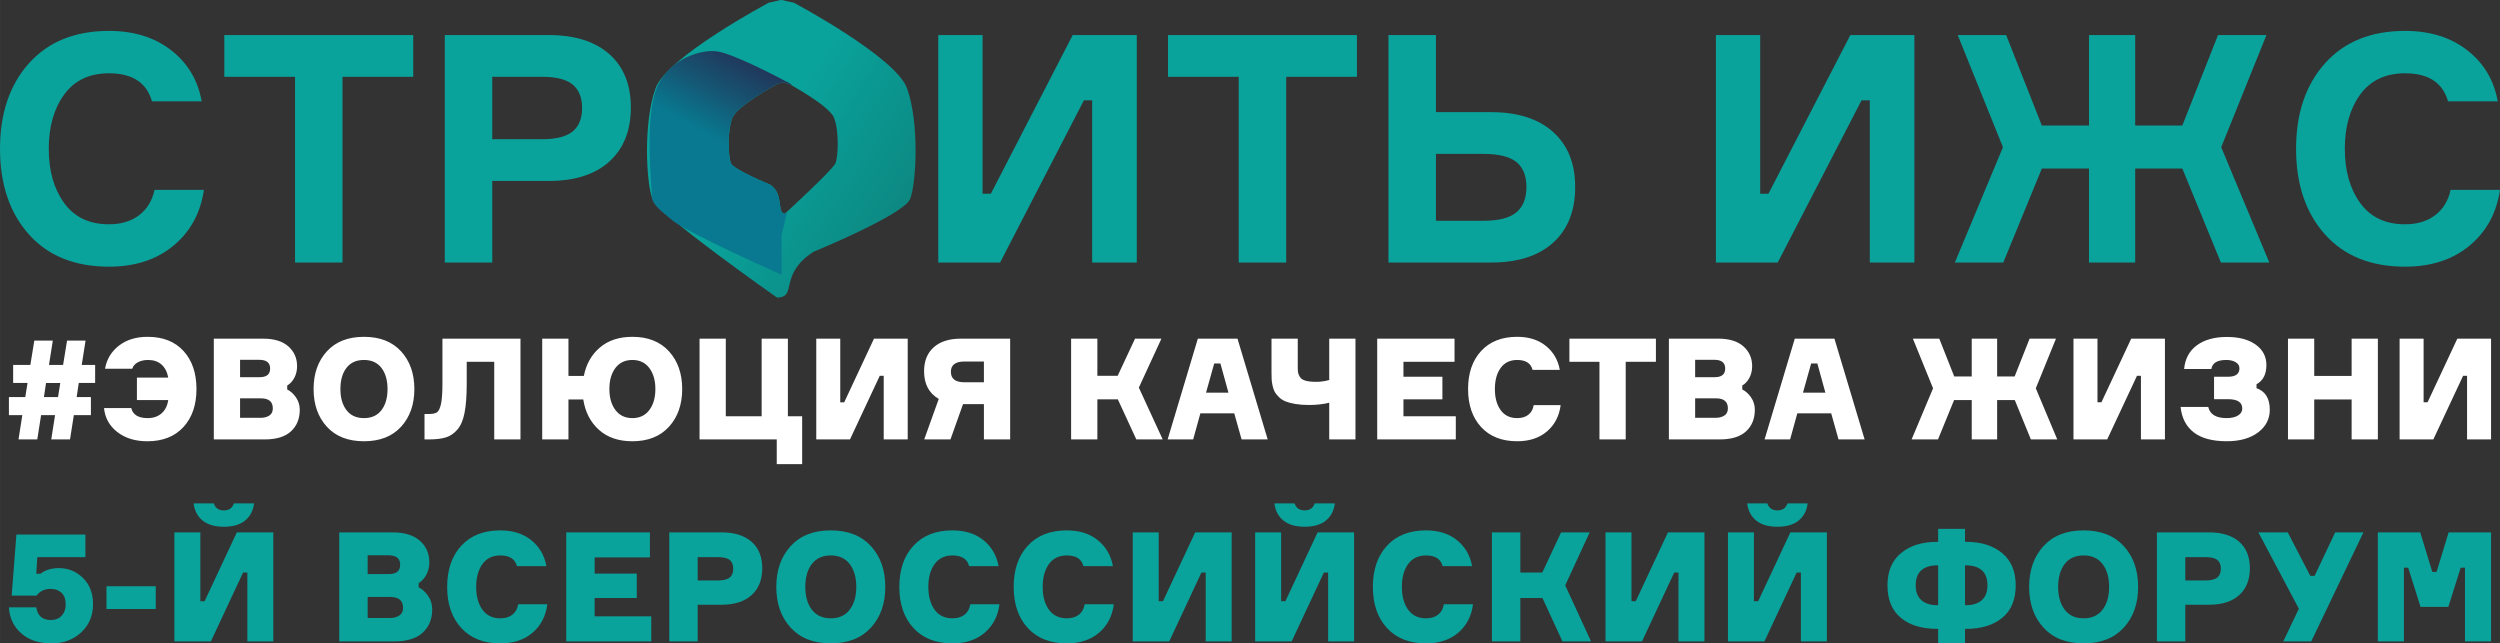 <?xml version="1.0" encoding="UTF-8"?> <!-- Creator: CorelDRAW 2021.5 --> <svg xmlns="http://www.w3.org/2000/svg" xmlns:xlink="http://www.w3.org/1999/xlink" xmlns:xodm="http://www.corel.com/coreldraw/odm/2003" xml:space="preserve" width="103.98mm" height="26.759mm" style="shape-rendering:geometricPrecision; text-rendering:geometricPrecision; image-rendering:optimizeQuality; fill-rule:evenodd; clip-rule:evenodd" viewBox="0 0 5497.62 1414.82"><rect x="0" y="0" width="5497.62" height="1414.82" fill="#333333" stroke="none"/> <defs> <style type="text/css"> <![CDATA[ .fil0 {fill:white;fill-rule:nonzero} .fil1 {fill:#0AA39C;fill-rule:nonzero} .fil2 {fill:url(#id0)} .fil3 {fill:url(#id1)} ]]> </style> <linearGradient id="id0" gradientUnits="userSpaceOnUse" x1="2102.83" y1="569.36" x2="1374.23" y2="102.03"> <stop offset="0" style="stop-opacity:1; stop-color:#146964"></stop> <stop offset="0.012" style="stop-opacity:1; stop-color:#146964"></stop> <stop offset="0.02" style="stop-opacity:1; stop-color:#136B66"></stop> <stop offset="0.031" style="stop-opacity:1; stop-color:#136D68"></stop> <stop offset="0.039" style="stop-opacity:1; stop-color:#126F6A"></stop> <stop offset="0.051" style="stop-opacity:1; stop-color:#12716B"></stop> <stop offset="0.059" style="stop-opacity:1; stop-color:#12736D"></stop> <stop offset="0.071" style="stop-opacity:1; stop-color:#12756F"></stop> <stop offset="0.078" style="stop-opacity:1; stop-color:#117771"></stop> <stop offset="0.09" style="stop-opacity:1; stop-color:#117973"></stop> <stop offset="0.102" style="stop-opacity:1; stop-color:#117A74"></stop> <stop offset="0.11" style="stop-opacity:1; stop-color:#117C76"></stop> <stop offset="0.122" style="stop-opacity:1; stop-color:#107E78"></stop> <stop offset="0.129" style="stop-opacity:1; stop-color:#0F7F7A"></stop> <stop offset="0.141" style="stop-opacity:1; stop-color:#0F817B"></stop> <stop offset="0.149" style="stop-opacity:1; stop-color:#0F837D"></stop> <stop offset="0.161" style="stop-opacity:1; stop-color:#0E857F"></stop> <stop offset="0.169" style="stop-opacity:1; stop-color:#0D8781"></stop> <stop offset="0.18" style="stop-opacity:1; stop-color:#0D8881"></stop> <stop offset="0.188" style="stop-opacity:1; stop-color:#0D8982"></stop> <stop offset="0.2" style="stop-opacity:1; stop-color:#0D8983"></stop> <stop offset="0.212" style="stop-opacity:1; stop-color:#0D8A84"></stop> <stop offset="0.22" style="stop-opacity:1; stop-color:#0D8B85"></stop> <stop offset="0.231" style="stop-opacity:1; stop-color:#0D8B85"></stop> <stop offset="0.239" style="stop-opacity:1; stop-color:#0C8C86"></stop> <stop offset="0.251" style="stop-opacity:1; stop-color:#0C8D86"></stop> <stop offset="0.259" style="stop-opacity:1; stop-color:#0C8E87"></stop> <stop offset="0.271" style="stop-opacity:1; stop-color:#0B8F88"></stop> <stop offset="0.278" style="stop-opacity:1; stop-color:#0B8F88"></stop> <stop offset="0.29" style="stop-opacity:1; stop-color:#0B9089"></stop> <stop offset="0.302" style="stop-opacity:1; stop-color:#0B918A"></stop> <stop offset="0.31" style="stop-opacity:1; stop-color:#0B918B"></stop> <stop offset="0.322" style="stop-opacity:1; stop-color:#0B928B"></stop> <stop offset="0.329" style="stop-opacity:1; stop-color:#0B928C"></stop> <stop offset="0.341" style="stop-opacity:1; stop-color:#0B938D"></stop> <stop offset="0.349" style="stop-opacity:1; stop-color:#0B948E"></stop> <stop offset="0.361" style="stop-opacity:1; stop-color:#0B948E"></stop> <stop offset="0.369" style="stop-opacity:1; stop-color:#0A958F"></stop> <stop offset="0.38" style="stop-opacity:1; stop-color:#0A968F"></stop> <stop offset="0.388" style="stop-opacity:1; stop-color:#0A9790"></stop> <stop offset="0.4" style="stop-opacity:1; stop-color:#0A9791"></stop> <stop offset="0.412" style="stop-opacity:1; stop-color:#0A9891"></stop> <stop offset="0.42" style="stop-opacity:1; stop-color:#0A9992"></stop> <stop offset="0.431" style="stop-opacity:1; stop-color:#0A9992"></stop> <stop offset="0.439" style="stop-opacity:1; stop-color:#0A9A93"></stop> <stop offset="0.451" style="stop-opacity:1; stop-color:#0A9B94"></stop> <stop offset="0.459" style="stop-opacity:1; stop-color:#0A9B94"></stop> <stop offset="0.471" style="stop-opacity:1; stop-color:#0A9C95"></stop> <stop offset="0.478" style="stop-opacity:1; stop-color:#0A9D96"></stop> <stop offset="0.49" style="stop-opacity:1; stop-color:#0A9D96"></stop> <stop offset="0.502" style="stop-opacity:1; stop-color:#0A9E97"></stop> <stop offset="0.51" style="stop-opacity:1; stop-color:#0A9F98"></stop> <stop offset="0.522" style="stop-opacity:1; stop-color:#0A9F99"></stop> <stop offset="0.529" style="stop-opacity:1; stop-color:#0AA099"></stop> <stop offset="0.541" style="stop-opacity:1; stop-color:#0AA19A"></stop> <stop offset="0.549" style="stop-opacity:1; stop-color:#0AA19B"></stop> <stop offset="0.561" style="stop-opacity:1; stop-color:#0AA29B"></stop> <stop offset="0.569" style="stop-opacity:1; stop-color:#0AA39C"></stop> <stop offset="0.58" style="stop-opacity:1; stop-color:#0AA39C"></stop> <stop offset="0.588" style="stop-opacity:1; stop-color:#0AA39C"></stop> <stop offset="0.6" style="stop-opacity:1; stop-color:#0AA39C"></stop> <stop offset="0.612" style="stop-opacity:1; stop-color:#0AA39C"></stop> <stop offset="0.62" style="stop-opacity:1; stop-color:#0AA39C"></stop> <stop offset="0.631" style="stop-opacity:1; stop-color:#0AA39C"></stop> <stop offset="0.639" style="stop-opacity:1; stop-color:#0AA39C"></stop> <stop offset="0.651" style="stop-opacity:1; stop-color:#0AA39C"></stop> <stop offset="0.659" style="stop-opacity:1; stop-color:#0AA39C"></stop> <stop offset="0.671" style="stop-opacity:1; stop-color:#0AA39C"></stop> <stop offset="0.678" style="stop-opacity:1; stop-color:#0AA39C"></stop> <stop offset="0.69" style="stop-opacity:1; stop-color:#0AA39C"></stop> <stop offset="0.702" style="stop-opacity:1; stop-color:#0AA39C"></stop> <stop offset="0.71" style="stop-opacity:1; stop-color:#0AA39C"></stop> <stop offset="0.722" style="stop-opacity:1; stop-color:#0AA39C"></stop> <stop offset="0.729" style="stop-opacity:1; stop-color:#0AA39C"></stop> <stop offset="0.741" style="stop-opacity:1; stop-color:#0AA39C"></stop> <stop offset="0.749" style="stop-opacity:1; stop-color:#0AA39C"></stop> <stop offset="0.761" style="stop-opacity:1; stop-color:#0AA39C"></stop> <stop offset="0.769" style="stop-opacity:1; stop-color:#0AA39C"></stop> <stop offset="0.78" style="stop-opacity:1; stop-color:#0AA39C"></stop> <stop offset="0.788" style="stop-opacity:1; stop-color:#0AA39C"></stop> <stop offset="0.8" style="stop-opacity:1; stop-color:#0AA39C"></stop> <stop offset="0.812" style="stop-opacity:1; stop-color:#0AA39C"></stop> <stop offset="0.82" style="stop-opacity:1; stop-color:#0AA39C"></stop> <stop offset="0.831" style="stop-opacity:1; stop-color:#0AA39C"></stop> <stop offset="0.839" style="stop-opacity:1; stop-color:#0AA39C"></stop> <stop offset="0.851" style="stop-opacity:1; stop-color:#0AA39C"></stop> <stop offset="0.859" style="stop-opacity:1; stop-color:#0AA39C"></stop> <stop offset="0.871" style="stop-opacity:1; stop-color:#0AA39C"></stop> <stop offset="0.878" style="stop-opacity:1; stop-color:#0AA39C"></stop> <stop offset="0.89" style="stop-opacity:1; stop-color:#0AA39C"></stop> <stop offset="0.902" style="stop-opacity:1; stop-color:#0AA39C"></stop> <stop offset="0.91" style="stop-opacity:1; stop-color:#0AA39C"></stop> <stop offset="0.922" style="stop-opacity:1; stop-color:#0AA39C"></stop> <stop offset="0.929" style="stop-opacity:1; stop-color:#0AA39C"></stop> <stop offset="0.941" style="stop-opacity:1; stop-color:#0AA39C"></stop> <stop offset="0.949" style="stop-opacity:1; stop-color:#0AA39C"></stop> <stop offset="0.961" style="stop-opacity:1; stop-color:#0AA39C"></stop> <stop offset="0.969" style="stop-opacity:1; stop-color:#0AA39C"></stop> <stop offset="0.98" style="stop-opacity:1; stop-color:#0AA39C"></stop> <stop offset="0.988" style="stop-opacity:1; stop-color:#0AA39C"></stop> <stop offset="1" style="stop-opacity:1; stop-color:#0AA39C"></stop> </linearGradient> <linearGradient id="id1" gradientUnits="userSpaceOnUse" x1="1616.01" y1="328.88" x2="1717.37" y2="145.49"> <stop offset="0" style="stop-opacity:1; stop-color:#087990"></stop> <stop offset="0.471" style="stop-opacity:1; stop-color:#165472"></stop> <stop offset="1" style="stop-opacity:1; stop-color:#242F54"></stop> </linearGradient> </defs> <g id="Слой_x0020_1">  <path class="fil0" d="M112.66 966.31l8.37 -53.38 -30.72 0 -8.38 53.38 -41.28 0 8.38 -53.38 -29.48 0 0 -39.72 36 0 4.96 -31.04 -31.65 0 0 -39.72 37.86 0 8.69 -53.37 40.65 0 -8.37 53.37 31.03 0 8.69 -53.37 40.66 0 -8.38 53.37 29.48 0 0 39.72 -36 0 -4.65 31.04 31.34 0 0 39.72 -37.55 0 -8.38 53.38 -41.27 0zm-11.48 -124.13l-4.65 31.04 31.03 0 4.96 -31.04 -31.34 0zm127.55 55.24l59.89 0c3.52,14.69 15.62,22.03 36.31,22.03 12.21,0 22.29,-3.46 30.26,-10.39 7.96,-6.93 12.88,-16.71 14.74,-29.33l-68.89 0 0 -49.34 68.89 0c-2.28,-12.41 -7.19,-21.98 -14.74,-28.71 -7.55,-6.72 -17.43,-10.08 -29.64,-10.08 -8.69,0 -16.18,1.71 -22.5,5.12 -6.31,3.42 -10.39,8.12 -12.26,14.12l-59.9 0c3.73,-20.9 13.92,-37.81 30.57,-50.74 16.65,-12.93 37.7,-19.39 63.15,-19.39 33.73,0 60.05,10.39 78.98,31.19 18.93,20.79 28.4,48.67 28.4,83.63 0,34.96 -9.57,62.84 -28.7,83.63 -19.14,20.79 -45.57,31.19 -79.29,31.19 -26.69,0 -48.72,-6.77 -66.1,-20.32 -17.38,-13.56 -27.1,-31.09 -29.17,-52.6zm402.81 -49.65l0 8.69c7.45,3.72 13.91,9.57 19.39,17.53 5.48,7.97 8.23,17.02 8.23,27.16 0,19.65 -6.41,35.43 -19.24,47.33 -12.83,11.9 -32.07,17.84 -57.73,17.84l-112.03 0 0 -221.58 108.62 0c24.2,0 42.67,5.69 55.39,17.07 12.72,11.38 19.09,25.86 19.09,43.44 0,9.52 -2.02,18.05 -6.05,25.61 -4.03,7.55 -9.26,13.19 -15.67,16.91zm-103.65 -56.48l0 38.17 43.13 0c15.31,0 22.97,-6.31 22.97,-18.93 0,-12.83 -7.86,-19.24 -23.59,-19.24l-42.51 0zm0 127.55l45 0c7.65,0 14.06,-1.65 19.24,-4.96 5.17,-3.32 7.76,-8.59 7.76,-15.83 0,-14.69 -8.69,-22.03 -26.07,-22.03l-45.93 0 0 42.83zm190.85 -146.17c19.45,-21.31 46.65,-31.96 81.62,-31.96 34.96,0 62.17,10.65 81.62,31.96 19.45,21.31 29.17,48.93 29.17,82.86 0,33.93 -9.72,61.55 -29.17,82.86 -19.45,21.31 -46.65,31.97 -81.62,31.97 -34.96,0 -62.17,-10.65 -81.62,-31.97 -19.45,-21.31 -29.17,-48.93 -29.17,-82.86 0,-33.93 9.72,-61.55 29.17,-82.86zm43.14 129.26c8.89,11.69 21.73,17.53 38.48,17.53 16.76,0 29.59,-5.84 38.48,-17.53 8.9,-11.69 13.34,-27.16 13.34,-46.4 0,-19.24 -4.45,-34.71 -13.34,-46.4 -8.89,-11.69 -21.72,-17.53 -38.48,-17.53 -16.76,0 -29.59,5.79 -38.48,17.38 -8.9,11.58 -13.34,27.1 -13.34,46.55 0,19.24 4.45,34.71 13.34,46.4zm171.61 64.39l0 -55.86 8.69 0c8.48,0 14.63,-1.19 18.46,-3.57 3.83,-2.38 6.83,-8.43 9,-18.16 2.17,-9.72 3.26,-24.93 3.26,-45.62l0 -98.37 171.62 0 0 221.58 -57.73 0 0 -170.68 -60.51 0 0 49.03c0,26.07 -1.6,47.22 -4.81,63.46 -3.2,16.24 -8.59,28.6 -16.14,37.08 -7.55,8.48 -16.08,14.12 -25.6,16.91 -9.52,2.79 -21.93,4.19 -37.24,4.19l-9 0zm457.12 -225.61c34.34,0 61.18,10.65 80.53,31.96 19.35,21.31 29.02,48.93 29.02,82.86 0,33.93 -9.67,61.55 -29.02,82.86 -19.35,21.31 -46.19,31.97 -80.53,31.97 -30.41,0 -54.93,-8.38 -73.55,-25.14 -18.62,-16.76 -30.11,-39 -34.45,-66.72l-32.59 0 0 87.83 -57.72 0 0 -221.58 57.72 0 0 81.93 33.83 0c5.17,-26.07 16.96,-46.91 35.38,-62.53 18.41,-15.62 42.2,-23.43 71.38,-23.43zm-37.24 161.06c8.9,11.8 21.31,17.69 37.24,17.69 15.93,0 28.34,-5.9 37.24,-17.69 8.9,-11.79 13.34,-27.2 13.34,-46.24 0,-19.03 -4.45,-34.45 -13.34,-46.24 -8.9,-11.79 -21.31,-17.69 -37.24,-17.69 -15.93,0 -28.34,5.84 -37.24,17.53 -8.89,11.69 -13.34,27.16 -13.34,46.4 0,19.03 4.45,34.45 13.34,46.24zm354.71 118.86l0 -54.31 -169.75 0 0 -221.58 57.72 0 0 170.68 78.82 0 0 -170.68 57.73 0 0 170.68 31.34 0 0 105.2 -55.86 0zm86.9 -275.89l52.76 0 0 139.96 8.69 0 65.48 -139.96 74.17 0 0 221.58 -52.76 0 0 -139.96 -8.69 0 -65.48 139.96 -74.17 0 0 -221.58zm318.08 0l108.31 0 0 221.58 -57.72 0 0 -77.58 -45.93 0 -27.62 77.58 -57.72 0 31.96 -89.06c-21.51,-12.41 -32.27,-32.69 -32.27,-60.83 0,-22.55 7.08,-40.14 21.26,-52.76 14.17,-12.62 34.08,-18.93 59.73,-18.93zm7.76 95.89l42.83 0 0 -45.62 -42.83 0c-19.86,0 -29.79,7.56 -29.79,22.66 0,15.31 9.93,22.97 29.79,22.97zm234.61 125.68l0 -221.58 57.72 0 0 81.62 44.69 0 38.17 -81.62 58.03 0 -49.65 107.68 52.45 113.89 -58.03 0 -40.65 -88.13 -45 0 0 88.13 -57.72 0zm365.88 -221.58l66.41 221.58 -57.41 0 -16.14 -57.41 -74.48 0 -15.82 57.41 -56.17 0 66.41 -221.58 87.2 0zm-51.21 54.62l-18 64.24 49.34 0 -17.69 -64.24 -13.66 0zm126 -54.62l57.72 0 0 63c0,5.17 0.26,9.15 0.78,11.95 0.52,2.79 1.91,6 4.19,9.62 2.28,3.62 6.36,6.26 12.26,7.91 5.9,1.65 13.6,2.48 23.12,2.48 9.93,0 19.55,-1.34 28.86,-4.03l0 -90.92 57.72 0 0 221.58 -57.72 0 0 -80.69c-13.24,3.31 -28.14,4.96 -44.69,4.96 -10.97,0 -20.79,-0.72 -29.48,-2.17 -8.69,-1.45 -15.88,-3.32 -21.57,-5.59 -5.69,-2.27 -10.55,-5.38 -14.59,-9.31 -4.03,-3.93 -7.08,-7.66 -9.16,-11.17 -2.07,-3.52 -3.72,-8.07 -4.96,-13.65 -1.24,-5.59 -1.96,-10.35 -2.17,-14.28 -0.21,-3.93 -0.31,-9 -0.31,-15.21l0 -74.48zm375.81 133.44l-85.65 0 0 37.24 115.13 0 0 50.89 -172.85 0 0 -221.58 170.06 0 0 50.89 -112.34 0 0 32.89 85.65 0 0 49.66zm200.78 12.72l59.27 0c-3.1,24 -13.09,43.24 -29.95,57.72 -16.86,14.48 -38.74,21.73 -65.64,21.73 -33.72,0 -60.15,-10.39 -79.29,-31.19 -19.13,-20.79 -28.7,-48.67 -28.7,-83.63 0,-34.96 9.57,-62.84 28.7,-83.63 19.14,-20.79 45.57,-31.19 79.29,-31.19 25.65,0 46.7,6.67 63.15,20.02 16.45,13.34 26.64,30.88 30.57,52.6l-59.89 0c-3.73,-14.48 -15,-21.72 -33.83,-21.72 -15.72,0 -27.83,5.84 -36.31,17.53 -8.49,11.69 -12.73,27.16 -12.73,46.4 0,19.24 4.24,34.71 12.73,46.4 8.48,11.69 20.58,17.53 36.31,17.53 10.14,0 18.36,-2.48 24.67,-7.45 6.31,-4.96 10.19,-12 11.64,-21.1zm268.75 -146.16l0 50.89 -66.41 0 0 170.68 -57.73 0 0 -170.68 -66.1 0 0 -50.89 190.23 0zm189.93 103.03l0 8.69c7.45,3.72 13.91,9.57 19.39,17.53 5.48,7.97 8.23,17.02 8.23,27.16 0,19.65 -6.41,35.43 -19.24,47.33 -12.83,11.9 -32.07,17.84 -57.73,17.84l-112.03 0 0 -221.58 108.62 0c24.2,0 42.67,5.69 55.39,17.07 12.72,11.38 19.09,25.86 19.09,43.44 0,9.52 -2.02,18.05 -6.05,25.61 -4.03,7.55 -9.26,13.19 -15.67,16.91zm-103.65 -56.48l0 38.17 43.13 0c15.31,0 22.97,-6.31 22.97,-18.93 0,-12.83 -7.86,-19.24 -23.59,-19.24l-42.51 0zm0 127.55l45 0c7.65,0 14.06,-1.65 19.24,-4.96 5.17,-3.32 7.76,-8.59 7.76,-15.83 0,-14.69 -8.69,-22.03 -26.07,-22.03l-45.93 0 0 42.83zm306.3 -174.1l66.41 221.58 -57.41 0 -16.14 -57.41 -74.48 0 -15.82 57.41 -56.17 0 66.41 -221.58 87.2 0zm-51.21 54.62l-18 64.24 49.34 0 -17.69 -64.24 -13.66 0zm353.15 28.55l0 -83.17 55.86 0 0 83.17 38.48 0 32.89 -83.17 58.03 0 -44.38 109.23 47.17 112.34 -58.03 0 -35.38 -86.58 -38.79 0 0 86.58 -55.86 0 0 -86.58 -38.79 0 -35.38 86.58 -58.03 0 47.17 -112.34 -44.38 -109.23 58.03 0 32.89 83.17 38.48 0zm223.75 -83.17l52.76 0 0 139.96 8.69 0 65.48 -139.96 74.17 0 0 221.58 -52.76 0 0 -139.96 -8.69 0 -65.48 139.96 -74.17 0 0 -221.58zm364.94 65.17c0,-5.79 -2.79,-10.29 -8.37,-13.5 -5.59,-3.2 -12.41,-4.81 -20.48,-4.81 -19.86,0 -30.83,6.62 -32.9,19.86l-59.89 0c2.07,-22.55 11.43,-39.93 28.09,-52.14 16.65,-12.2 38.63,-18.31 65.95,-18.31 26.68,0 47.84,5.64 63.46,16.91 15.62,11.28 23.43,26.22 23.43,44.85 0,20.27 -7.24,34.34 -21.72,42.2l0 8.69c19.45,6.83 29.17,22.65 29.17,47.48 0,20.28 -8.59,36.88 -25.76,49.81 -17.17,12.93 -40.14,19.39 -68.89,19.39 -31.65,0 -55.86,-6.52 -72.62,-19.55 -16.76,-13.03 -26.38,-31.65 -28.86,-55.86l60.82 0c3.72,16.34 17.17,24.52 40.34,24.52 10.55,0 18.93,-1.91 25.14,-5.74 6.21,-3.83 9.31,-8.95 9.31,-15.36 0,-13.66 -10.45,-20.48 -31.34,-20.48l-30.72 0 0 -49.35 30.72 0c16.76,0 25.14,-6.2 25.14,-18.62zm246.72 -65.17l57.72 0 0 221.58 -57.72 0 0 -87.83 -82.24 0 0 87.83 -57.72 0 0 -221.58 57.72 0 0 81.93 82.24 0 0 -81.93zm105.52 0l52.76 0 0 139.96 8.69 0 65.48 -139.96 74.17 0 0 221.58 -52.76 0 0 -139.96 -8.69 0 -65.48 139.96 -74.17 0 0 -221.58z"></path> <path class="fil1" d="M129.33 1249.32c20.59,0 38.27,7.22 53.04,21.65 14.77,14.43 22.16,33.63 22.16,57.57 0,25.29 -8.68,45.99 -26.02,62.1 -17.34,16.12 -39,24.17 -64.96,24.17 -27.97,0 -50.3,-7.38 -66.97,-22.15 -16.68,-14.77 -25.68,-33.8 -27.02,-57.07l60.09 0c2.91,18.58 13.54,27.86 31.89,27.86 10.3,0 18.35,-3.19 24.17,-9.56 5.82,-6.38 8.73,-14.49 8.73,-24.34 0,-11.64 -3.08,-20.31 -9.23,-26.01 -6.15,-5.71 -14.04,-8.56 -23.67,-8.56 -13.42,0 -23.83,4.92 -31.22,14.77l-54.72 0 10.41 -134.27 151.73 0 0 49.68 -105.74 0 -2.35 36.59 9.4 0c10.52,-8.28 23.95,-12.42 40.28,-12.42zm213.17 89.97l-108.43 0 0 -50.02 108.43 0 0 50.02zm40.95 -168.52l57.07 0 0 151.4 9.4 0 70.83 -151.4 80.23 0 0 239.68 -57.07 0 0 -151.4 -9.4 0 -70.83 151.4 -80.23 0 0 -239.68zm155.43 -26.02c-11.19,9.06 -26.75,13.6 -46.66,13.6 -19.92,0 -35.47,-4.54 -46.66,-13.6 -11.19,-9.06 -17.79,-21.65 -19.81,-37.77l44.31 0c3.36,10.29 10.74,15.44 22.15,15.44 11.42,0 18.8,-5.15 22.16,-15.44l44.31 0c-2.01,16.12 -8.62,28.7 -19.81,37.77zm381.69 137.47l0 9.4c8.06,4.03 15.05,10.35 20.98,18.97 5.93,8.62 8.9,18.41 8.9,29.38 0,21.26 -6.94,38.32 -20.82,51.19 -13.87,12.87 -34.69,19.3 -62.44,19.3l-121.18 0 0 -239.68 117.49 0c26.18,0 46.16,6.15 59.92,18.46 13.77,12.31 20.65,27.97 20.65,47 0,10.29 -2.18,19.53 -6.55,27.69 -4.36,8.17 -10.01,14.26 -16.95,18.29zm-112.13 -61.09l0 41.29 46.66 0c16.56,0 24.84,-6.83 24.84,-20.48 0,-13.87 -8.5,-20.81 -25.51,-20.81l-45.99 0zm0 137.97l48.68 0c8.28,0 15.22,-1.79 20.81,-5.37 5.59,-3.58 8.4,-9.29 8.4,-17.12 0,-15.89 -9.4,-23.83 -28.2,-23.83l-49.68 0 0 46.33zm331 -30.22l64.12 0c-3.36,25.96 -14.15,46.78 -32.39,62.44 -18.24,15.67 -41.91,23.5 -71,23.5 -36.48,0 -65.07,-11.25 -85.77,-33.74 -20.7,-22.49 -31.05,-52.64 -31.05,-90.47 0,-37.82 10.35,-67.98 31.05,-90.47 20.7,-22.49 49.29,-33.74 85.77,-33.74 27.75,0 50.52,7.22 68.31,21.66 17.8,14.43 28.82,33.4 33.07,56.9l-64.79 0c-4.02,-15.67 -16.22,-23.5 -36.59,-23.5 -17.01,0 -30.1,6.32 -39.28,18.97 -9.17,12.65 -13.76,29.38 -13.76,50.19 0,20.82 4.59,37.54 13.76,50.19 9.18,12.65 22.27,18.97 39.28,18.97 10.97,0 19.86,-2.69 26.68,-8.06 6.83,-5.37 11.02,-12.98 12.59,-22.83zm260.84 -13.76l-92.65 0 0 40.28 124.55 0 0 55.06 -186.98 0 0 -239.68 183.96 0 0 55.05 -121.52 0 0 35.59 92.65 0 0 53.71zm71.5 -144.35l114.81 0c28.42,0 50.47,6.88 66.13,20.64 15.67,13.77 23.5,33.18 23.5,58.24 0,25.29 -7.84,44.98 -23.5,59.08 -15.67,14.1 -37.71,21.15 -66.13,21.15l-52.37 0 0 80.57 -62.44 0 0 -239.68zm62.44 105.74l44.31 0c12.09,0 20.76,-2.13 26.02,-6.38 5.26,-4.25 7.89,-10.74 7.89,-19.47 0,-8.73 -2.63,-15.16 -7.89,-19.3 -5.26,-4.14 -13.93,-6.21 -26.02,-6.21l-44.31 0 0 51.37zm204.44 -75.53c21.04,-23.05 50.47,-34.58 88.29,-34.58 37.82,0 67.25,11.53 88.29,34.58 21.04,23.05 31.55,52.93 31.55,89.63 0,36.7 -10.52,66.58 -31.55,89.63 -21.04,23.05 -50.47,34.57 -88.29,34.57 -37.82,0 -67.25,-11.52 -88.29,-34.57 -21.04,-23.05 -31.55,-52.93 -31.55,-89.63 0,-36.7 10.52,-66.58 31.55,-89.63zm46.66 139.81c9.62,12.65 23.5,18.97 41.63,18.97 18.13,0 32,-6.32 41.63,-18.97 9.62,-12.64 14.43,-29.37 14.43,-50.19 0,-20.81 -4.81,-37.54 -14.43,-50.19 -9.62,-12.64 -23.5,-18.97 -41.63,-18.97 -18.12,0 -32,6.27 -41.63,18.8 -9.62,12.53 -14.43,29.32 -14.43,50.35 0,20.82 4.81,37.54 14.43,50.19zm348.45 -11.92l64.12 0c-3.36,25.96 -14.15,46.78 -32.39,62.44 -18.24,15.67 -41.91,23.5 -71,23.5 -36.48,0 -65.07,-11.25 -85.77,-33.74 -20.7,-22.49 -31.05,-52.64 -31.05,-90.47 0,-37.82 10.35,-67.98 31.05,-90.47 20.7,-22.49 49.29,-33.74 85.77,-33.74 27.75,0 50.52,7.22 68.31,21.66 17.8,14.43 28.82,33.4 33.07,56.9l-64.79 0c-4.02,-15.67 -16.22,-23.5 -36.59,-23.5 -17.01,0 -30.1,6.32 -39.28,18.97 -9.17,12.65 -13.76,29.38 -13.76,50.19 0,20.82 4.59,37.54 13.76,50.19 9.18,12.65 22.27,18.97 39.28,18.97 10.97,0 19.86,-2.69 26.68,-8.06 6.83,-5.37 11.02,-12.98 12.59,-22.83zm251.44 0l64.12 0c-3.36,25.96 -14.15,46.78 -32.39,62.44 -18.24,15.67 -41.91,23.5 -71,23.5 -36.48,0 -65.07,-11.25 -85.77,-33.74 -20.7,-22.49 -31.05,-52.64 -31.05,-90.47 0,-37.82 10.35,-67.98 31.05,-90.47 20.7,-22.49 49.29,-33.74 85.77,-33.74 27.75,0 50.52,7.22 68.31,21.66 17.8,14.43 28.82,33.4 33.07,56.9l-64.79 0c-4.02,-15.67 -16.22,-23.5 -36.59,-23.5 -17.01,0 -30.1,6.32 -39.28,18.97 -9.17,12.65 -13.76,29.38 -13.76,50.19 0,20.82 4.59,37.54 13.76,50.19 9.18,12.65 22.27,18.97 39.28,18.97 10.97,0 19.86,-2.69 26.68,-8.06 6.83,-5.37 11.02,-12.98 12.59,-22.83zm105.75 -158.11l57.07 0 0 151.4 9.4 0 70.83 -151.4 80.23 0 0 239.68 -57.07 0 0 -151.4 -9.4 0 -70.83 151.4 -80.23 0 0 -239.68zm269.23 0l57.07 0 0 151.4 9.4 0 70.83 -151.4 80.23 0 0 239.68 -57.07 0 0 -151.4 -9.4 0 -70.83 151.4 -80.23 0 0 -239.68zm155.43 -26.02c-11.19,9.06 -26.75,13.6 -46.66,13.6 -19.92,0 -35.47,-4.54 -46.66,-13.6 -11.19,-9.06 -17.79,-21.65 -19.81,-37.77l44.31 0c3.36,10.29 10.74,15.44 22.15,15.44 11.42,0 18.8,-5.15 22.16,-15.44l44.31 0c-2.01,16.12 -8.62,28.7 -19.81,37.77zm259.49 184.13l64.12 0c-3.36,25.96 -14.15,46.78 -32.39,62.44 -18.24,15.67 -41.91,23.5 -71,23.5 -36.48,0 -65.07,-11.25 -85.77,-33.74 -20.7,-22.49 -31.05,-52.64 -31.05,-90.47 0,-37.82 10.35,-67.98 31.05,-90.47 20.7,-22.49 49.29,-33.74 85.77,-33.74 27.75,0 50.52,7.22 68.31,21.66 17.8,14.43 28.82,33.4 33.07,56.9l-64.79 0c-4.02,-15.67 -16.22,-23.5 -36.59,-23.5 -17.01,0 -30.1,6.32 -39.28,18.97 -9.17,12.65 -13.76,29.38 -13.76,50.19 0,20.82 4.59,37.54 13.76,50.19 9.18,12.65 22.27,18.97 39.28,18.97 10.97,0 19.86,-2.69 26.68,-8.06 6.83,-5.37 11.02,-12.98 12.59,-22.83zm105.75 81.58l0 -239.68 62.44 0 0 88.29 48.34 0 41.29 -88.29 62.78 0 -53.71 116.48 56.73 123.2 -62.78 0 -43.97 -95.34 -48.68 0 0 95.34 -62.44 0zm249.76 -239.68l57.07 0 0 151.4 9.4 0 70.83 -151.4 80.23 0 0 239.68 -57.07 0 0 -151.4 -9.4 0 -70.83 151.4 -80.23 0 0 -239.68zm269.23 0l57.07 0 0 151.4 9.4 0 70.83 -151.4 80.23 0 0 239.68 -57.07 0 0 -151.4 -9.4 0 -70.83 151.4 -80.23 0 0 -239.68zm155.43 -26.02c-11.19,9.06 -26.75,13.6 -46.66,13.6 -19.92,0 -35.47,-4.54 -46.66,-13.6 -11.19,-9.06 -17.79,-21.65 -19.81,-37.77l44.31 0c3.36,10.29 10.74,15.44 22.15,15.44 11.42,0 18.8,-5.15 22.16,-15.44l44.31 0c-2.01,16.12 -8.62,28.7 -19.81,37.77zm365.91 46.83l2.35 0c33.12,0 59.59,8.28 79.39,24.84 19.81,16.56 29.71,40.17 29.71,70.83 0,31.33 -9.84,55.11 -29.54,71.34 -19.69,16.23 -46.22,24.34 -79.56,24.34l-2.35 0 0 31.89 -59.08 0 0 -31.89 -2.35 0c-33.57,0 -60.15,-8.12 -79.73,-24.34 -19.58,-16.22 -29.37,-40 -29.37,-71.34 0,-30.66 9.9,-54.27 29.71,-70.83 19.81,-16.56 46.27,-24.84 79.39,-24.84l2.35 0 0 -28.54 59.08 0 0 28.54zm0 139.31l2.35 0c14.55,0 26.02,-3.63 34.41,-10.91 8.39,-7.28 12.59,-18.18 12.59,-32.73 0,-14.99 -4.14,-26.07 -12.42,-33.23 -8.28,-7.16 -19.81,-10.74 -34.58,-10.74l-2.35 0 0 87.61zm-61.43 0l2.35 0 0 -87.61 -2.35 0c-14.77,0 -26.3,3.58 -34.58,10.74 -8.28,7.16 -12.42,18.24 -12.42,33.23 0,14.55 4.19,25.46 12.59,32.73 8.39,7.28 19.86,10.91 34.41,10.91zm233.98 -129.91c21.04,-23.05 50.47,-34.58 88.29,-34.58 37.82,0 67.25,11.53 88.29,34.58 21.04,23.05 31.55,52.93 31.55,89.63 0,36.7 -10.52,66.58 -31.55,89.63 -21.04,23.05 -50.47,34.57 -88.29,34.57 -37.82,0 -67.25,-11.52 -88.29,-34.57 -21.04,-23.05 -31.55,-52.93 -31.55,-89.63 0,-36.7 10.52,-66.58 31.55,-89.63zm46.66 139.81c9.62,12.65 23.5,18.97 41.63,18.97 18.13,0 32,-6.32 41.63,-18.97 9.62,-12.64 14.43,-29.37 14.43,-50.19 0,-20.81 -4.81,-37.54 -14.43,-50.19 -9.62,-12.64 -23.5,-18.97 -41.63,-18.97 -18.12,0 -32,6.27 -41.63,18.8 -9.62,12.53 -14.43,29.32 -14.43,50.35 0,20.82 4.81,37.54 14.43,50.19zm202.76 -170.03l114.81 0c28.42,0 50.47,6.88 66.13,20.64 15.67,13.77 23.5,33.18 23.5,58.24 0,25.29 -7.84,44.98 -23.5,59.08 -15.67,14.1 -37.71,21.15 -66.13,21.15l-52.37 0 0 80.57 -62.44 0 0 -239.68zm62.44 105.74l44.31 0c12.09,0 20.76,-2.13 26.02,-6.38 5.26,-4.25 7.89,-10.74 7.89,-19.47 0,-8.73 -2.63,-15.16 -7.89,-19.3 -5.26,-4.14 -13.93,-6.21 -26.02,-6.21l-44.31 0 0 51.37zm274.93 -10.07l9.4 0 45.32 -95.67 62.1 0 -114.81 239.68 -61.43 0 34.24 -71.84 -88.96 -167.85 64.45 0 49.68 95.67zm304.14 -95.67l93.32 0 0 239.68 -57.4 0 0 -162.14 -9.4 0 -27.19 86.28 -61.09 0 -27.19 -86.28 -9.4 0 0 162.14 -57.4 0 0 -239.68 93.32 0 26.52 86.94 9.4 0 26.52 -86.94z"></path> <path class="fil1" d="M339.8 417.57l108.59 0c-7.48,50.92 -29.78,91.79 -66.91,122.62 -37.13,30.83 -84.43,46.24 -141.87,46.24 -75.21,0 -133.95,-23.71 -176.21,-71.11 -42.27,-47.41 -63.4,-110.12 -63.4,-188.11 0,-78 21.25,-140.71 63.75,-188.12 42.5,-47.41 101.12,-71.12 175.86,-71.12 54.65,0 100.19,14.13 136.62,42.39 36.43,28.25 58.85,65.74 67.26,112.45l-109.3 0c-11.68,-41.1 -43.21,-61.66 -94.58,-61.66 -42.97,0 -75.79,15.53 -98.44,46.59 -22.66,31.06 -33.98,70.89 -33.98,119.46 0,48.57 11.33,88.4 33.98,119.45 22.65,31.06 55.47,46.59 98.44,46.59 26.62,0 48.69,-6.65 66.2,-19.97 17.52,-13.31 28.85,-31.88 33.99,-55.7zm568.9 -340.5l0 91.79 -155.53 0 0 408.46 -104.39 0 0 -408.46 -155.54 0 0 -91.79 415.47 0zm69.37 0l228.4 0c57.45,0 101.94,14.02 133.47,42.04 31.53,28.03 47.29,67.03 47.29,117.01 0,50.91 -15.76,90.61 -47.29,119.1 -31.53,28.49 -76.02,42.74 -133.47,42.74l-124.01 0 0 179.36 -104.39 0 0 -500.25zm104.39 229.11l109.3 0c31.3,0 53.83,-5.73 67.61,-17.17 13.78,-11.44 20.67,-28.6 20.67,-51.5 0,-22.88 -6.88,-40.05 -20.67,-51.5 -13.78,-11.44 -36.31,-17.16 -67.61,-17.16l-109.3 0 0 137.32zm980.88 -229.11l97.38 0 0 348.91 18.22 0 180.06 -348.91 140.83 0 0 500.25 -98.09 0 0 -356.62 -18.22 0 -184.26 356.62 -135.92 0 0 -500.25zm920.61 0l0 91.79 -155.53 0 0 408.46 -104.39 0 0 -408.46 -155.54 0 0 -91.79 415.47 0zm173.76 408.47l103.69 0c34.1,0 58.5,-6.19 73.22,-18.57 14.71,-12.38 22.07,-30.95 22.07,-55.7 0,-24.75 -7.36,-43.09 -22.07,-55 -14.71,-11.92 -39.12,-17.87 -73.22,-17.87l-103.69 0 0 147.13zm121.21 91.78l-225.6 0 0 -500.25 104.39 0 0 169.55 121.21 0c58.39,0 103.81,14.48 136.27,43.44 32.46,28.96 48.7,69.36 48.7,121.21 0,52.32 -16.12,93.07 -48.35,122.26 -32.23,29.19 -77.77,43.79 -136.62,43.79z"></path> <path class="fil2" d="M1690.66 5.88c0,0 -223.91,119.18 -248.94,188.02 -27.56,75.78 -20.68,209.28 -6.91,243.72 13.79,34.46 273.82,216.71 273.82,216.71 45.74,0 2.77,-50.79 80.39,-100.7 0,0 198.59,-81.56 212.35,-116.01 13.78,-34.44 20.67,-167.94 -6.89,-243.72 -25.02,-68.84 -248.93,-188.02 -248.93,-188.02 -19.76,-3.92 -23.6,-5.88 -27.45,-5.88 -3.85,0 -7.7,1.96 -27.45,5.88zm143.85 254.11c-10.16,-27.94 -101.09,-76.34 -101.09,-76.34 -16.04,-3.19 -6.24,-3.19 -22.3,0 0,0 -90.9,48.39 -101.07,76.34 -11.19,30.77 -8.39,84.99 -2.8,98.97 5.6,14 86.23,47.11 86.23,47.11 31.52,20.26 14.07,63.73 32.65,63.73 0,0 105.58,-96.85 111.18,-110.85 5.59,-13.98 8.39,-68.19 -2.8,-98.97z"></path> <path class="fil3" d="M1718.64 604.08c0,0 -206.19,-91.15 -240.93,-120.11 -28.73,-23.94 -44.09,-35.67 -44.09,-52.68 0,-17.04 -15.02,-153.18 6.27,-225.5 21.27,-72.33 96.85,-97.32 135.14,-93.06 38.3,4.25 153.71,66.48 153.71,66.48 0,0 8.11,2.11 14.54,9.87 -6.09,-3.43 -9.86,-5.44 -9.86,-5.44 -16.04,-3.19 -6.24,-3.19 -22.3,0 0,0 -90.9,48.39 -101.08,76.34 -11.19,30.77 -8.39,84.98 -2.8,98.97 5.6,14 86.22,47.11 86.22,47.11 31.52,20.26 14.07,63.74 32.65,63.74l4.26 -3.92c-5.1,26.46 -11.74,51.06 -11.74,51.06l0 87.14z"></path> <path class="fil1" d="M3773.38 77.07l97.39 0 0 348.91 18.21 0 180.06 -348.91 140.83 0 0 500.25 -98.09 0 0 -356.62 -18.21 0 -184.26 356.62 -135.92 0 0 -500.25zm1025.71 293.56l-103.69 0 0 206.69 -101.59 0 0 -206.69 -103.69 0 -84.77 206.69 -106.5 0 105.79 -253.63 -99.48 -246.62 106.49 0 78.47 198.97 103.69 0 0 -198.97 101.59 0 0 198.97 103.69 0 78.47 -198.97 106.5 0 -99.49 246.62 105.8 253.63 -106.49 0 -84.78 -206.69zm589.93 46.94l108.59 0c-7.48,50.92 -29.78,91.79 -66.91,122.62 -37.13,30.83 -84.43,46.24 -141.87,46.24 -75.21,0 -133.95,-23.71 -176.21,-71.11 -42.27,-47.41 -63.4,-110.12 -63.4,-188.11 0,-78 21.25,-140.71 63.75,-188.12 42.5,-47.41 101.12,-71.12 175.86,-71.12 54.65,0 100.19,14.13 136.62,42.39 36.43,28.25 58.85,65.74 67.26,112.45l-109.3 0c-11.68,-41.1 -43.21,-61.66 -94.58,-61.66 -42.97,0 -75.79,15.53 -98.44,46.59 -22.66,31.06 -33.98,70.89 -33.98,119.46 0,48.57 11.33,88.4 33.98,119.45 22.65,31.06 55.47,46.59 98.44,46.59 26.62,0 48.69,-6.65 66.2,-19.97 17.52,-13.31 28.85,-31.88 33.99,-55.7z"></path> </g> </svg> 